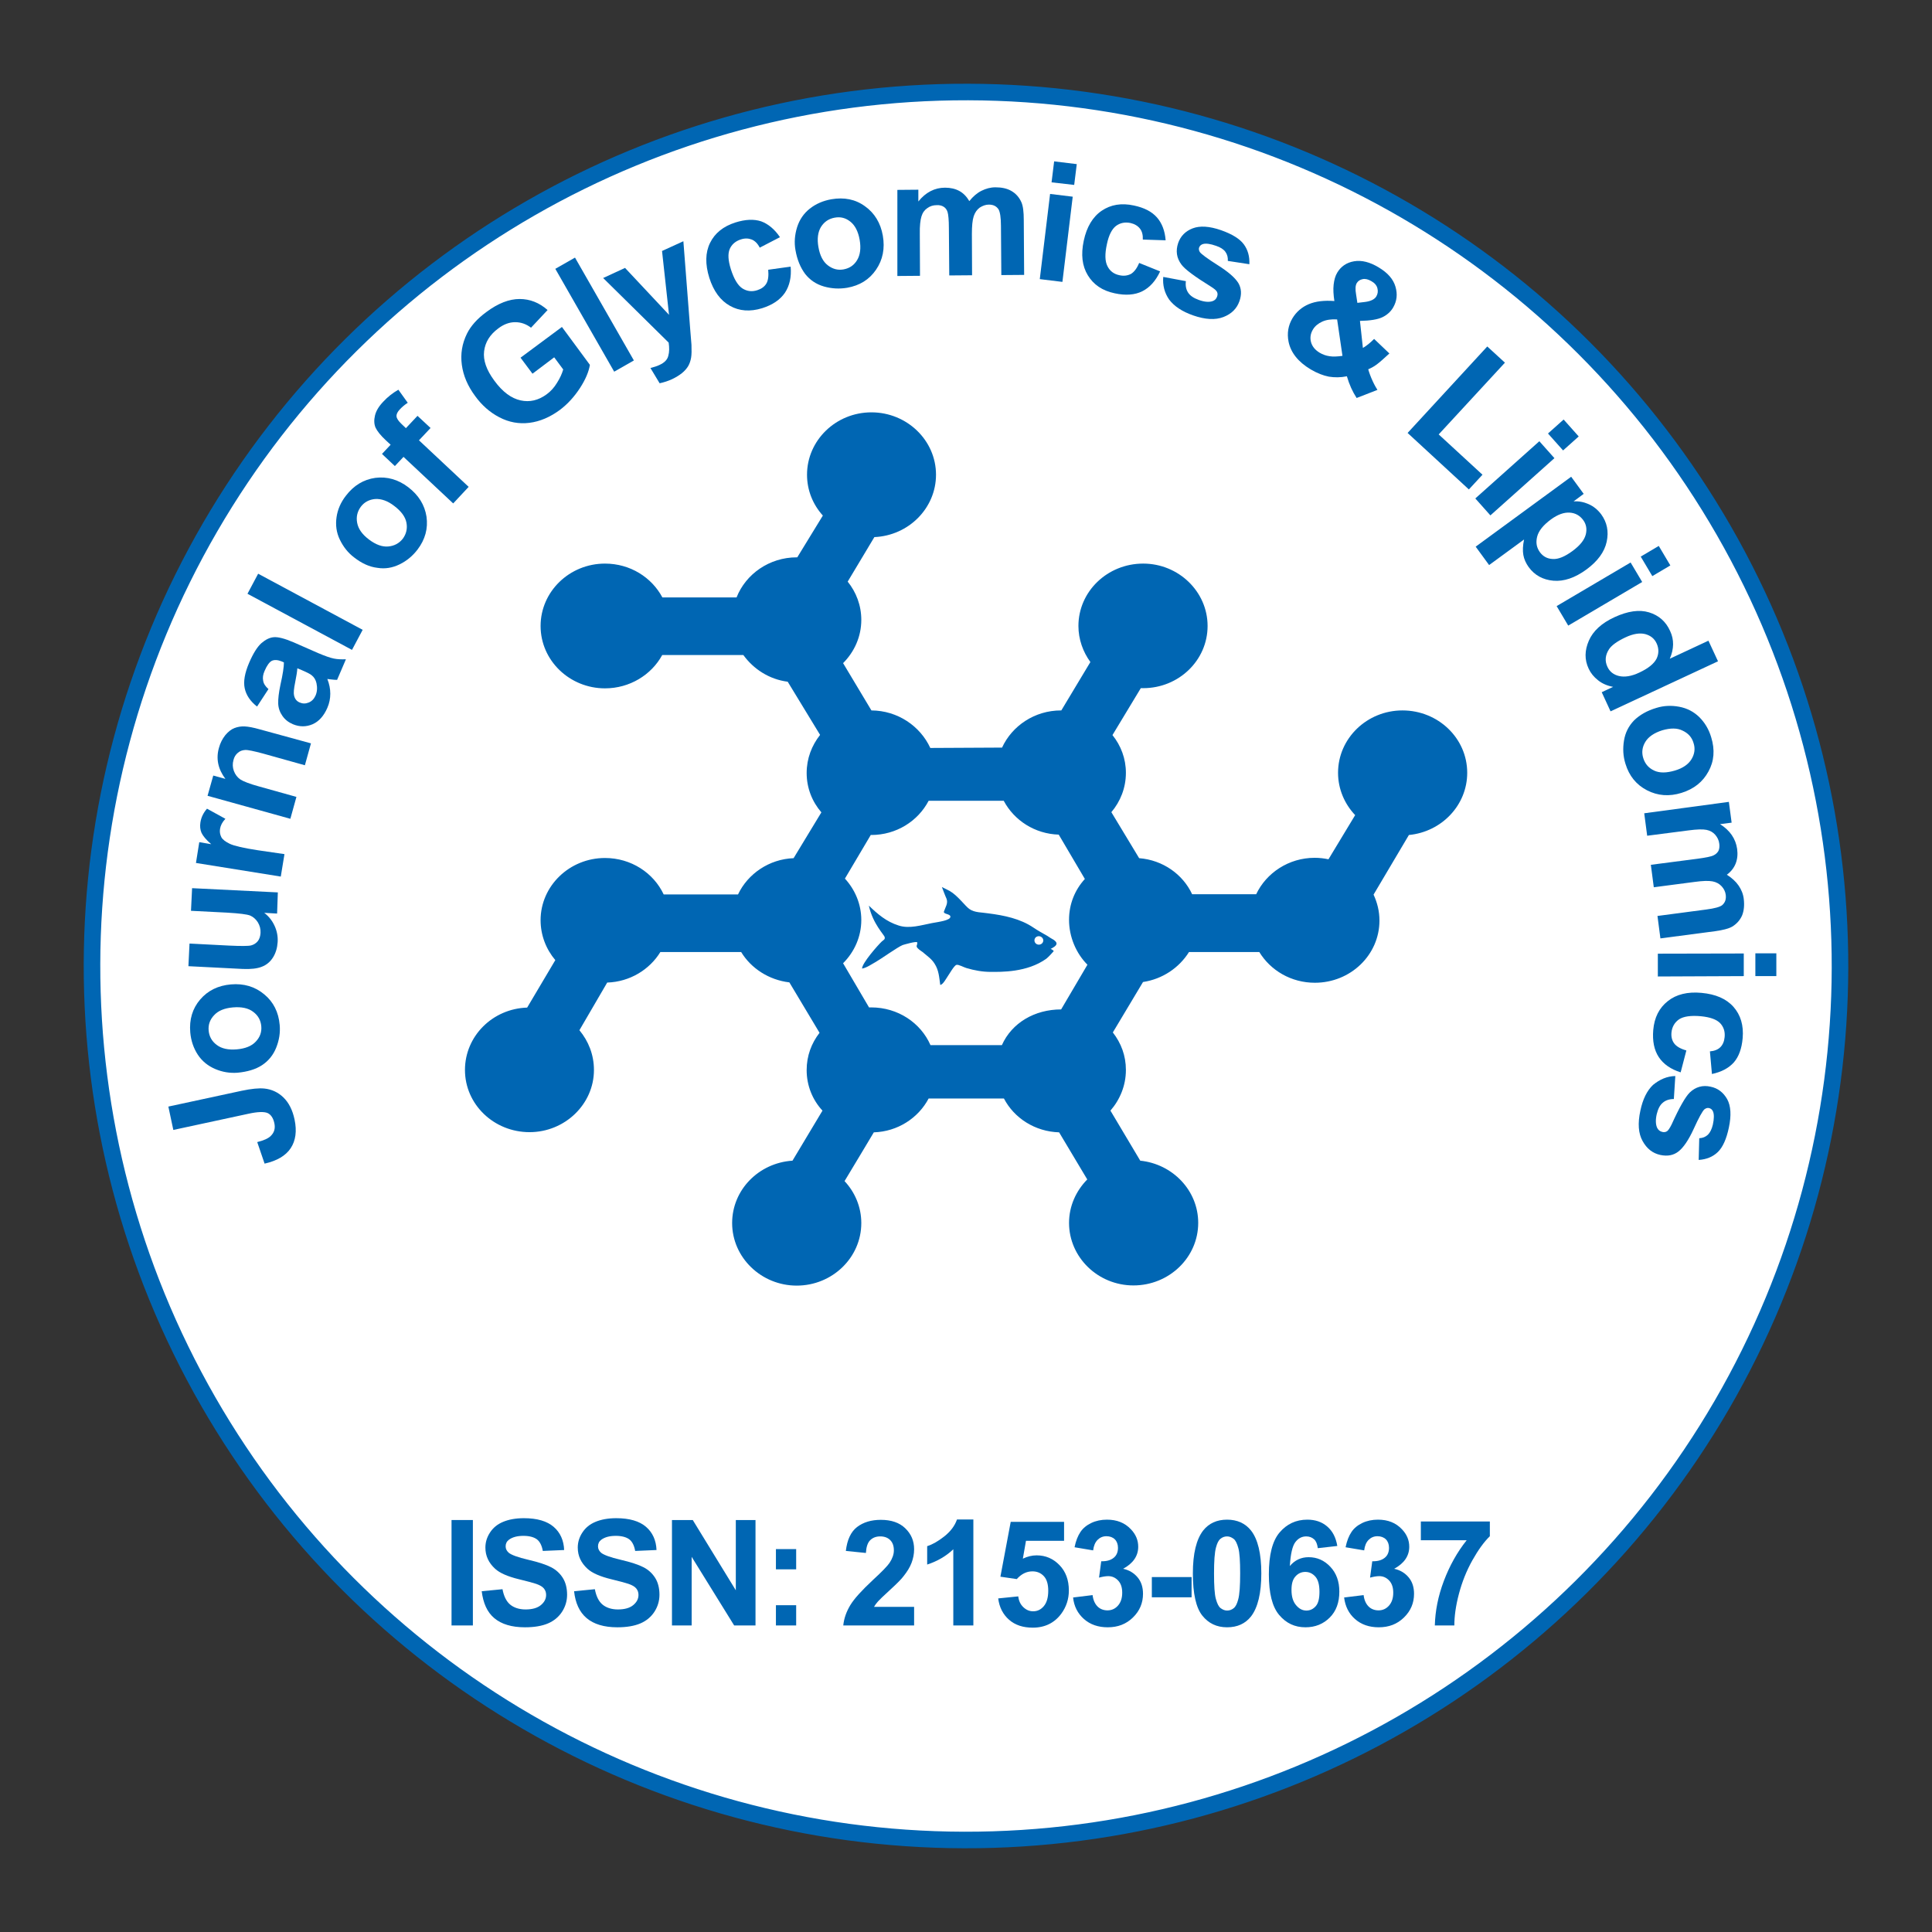 <?xml version="1.0" encoding="utf-8"?>
<!-- Generator: Adobe Illustrator 23.0.2, SVG Export Plug-In . SVG Version: 6.00 Build 0)  -->
<svg version="1.1" id="Layer_1" xmlns="http://www.w3.org/2000/svg" xmlns:xlink="http://www.w3.org/1999/xlink" x="0px" y="0px"
	 viewBox="0 0 105 105" style="enable-background:new 0 0 105 105;" xml:space="preserve">
<rect x="0" y="0" width="105" height="105" fill="#333333" stroke="none"/>
<style type="text/css">
	.st0{fill:#FFFFFF;stroke:#0066B3;stroke-width:0.9;stroke-miterlimit:10;}
	.st1{fill:none;}
	.st2{fill:#0066B3;}
</style>
<ellipse transform="matrix(2.512565e-03 -1 1 2.512565e-03 -0.132 104.868)" class="st0" cx="52.5" cy="52.5" rx="47.5" ry="47.5"/>
<g>
	<path class="st1" d="M90.06,51.67c0.46,20.75-15.98,37.93-36.73,38.39C32.59,90.52,15.4,74.08,14.94,53.33
		C14.48,32.59,30.93,15.4,51.67,14.94C72.41,14.48,89.6,30.93,90.06,51.67z"/>
	<path class="st2" d="M9.42,61.41l-0.27-1.27l3.99-0.86c0.52-0.11,0.93-0.15,1.23-0.12c0.39,0.04,0.74,0.2,1.03,0.48
		c0.29,0.28,0.5,0.68,0.61,1.21c0.13,0.62,0.06,1.14-0.21,1.55s-0.75,0.69-1.42,0.84l-0.4-1.17c0.36-0.09,0.6-0.2,0.73-0.33
		c0.2-0.19,0.26-0.42,0.2-0.7c-0.06-0.28-0.19-0.47-0.37-0.55c-0.19-0.08-0.54-0.07-1.04,0.04L9.42,61.41z"/>
	<path class="st2" d="M12.91,58.3c-0.41,0.03-0.81-0.03-1.21-0.2c-0.4-0.17-0.72-0.43-0.95-0.78s-0.37-0.76-0.41-1.21
		c-0.06-0.7,0.12-1.3,0.54-1.79c0.42-0.49,0.98-0.76,1.67-0.82c0.7-0.06,1.31,0.12,1.81,0.54c0.5,0.41,0.78,0.97,0.84,1.66
		c0.04,0.43-0.03,0.84-0.19,1.24s-0.42,0.72-0.77,0.95S13.44,58.25,12.91,58.3z M12.87,57.03c0.46-0.04,0.81-0.18,1.03-0.42
		c0.23-0.24,0.33-0.52,0.3-0.84c-0.03-0.32-0.17-0.58-0.44-0.78c-0.26-0.2-0.63-0.28-1.1-0.24c-0.46,0.04-0.8,0.18-1.02,0.42
		c-0.23,0.24-0.33,0.52-0.3,0.84c0.03,0.32,0.17,0.58,0.44,0.78C12.04,56.99,12.41,57.07,12.87,57.03z"/>
	<path class="st2" d="M15.06,49.65l-0.7-0.04c0.24,0.18,0.43,0.42,0.56,0.7c0.13,0.28,0.19,0.58,0.17,0.89
		c-0.02,0.31-0.1,0.59-0.25,0.83c-0.15,0.24-0.35,0.41-0.61,0.51c-0.25,0.1-0.6,0.14-1.04,0.12l-2.95-0.15l0.06-1.23l2.14,0.11
		c0.66,0.03,1.06,0.03,1.21-0.01c0.15-0.04,0.27-0.12,0.36-0.23s0.14-0.27,0.15-0.45c0.01-0.21-0.04-0.4-0.15-0.58
		c-0.11-0.17-0.25-0.29-0.41-0.36c-0.17-0.07-0.59-0.12-1.25-0.16l-1.97-0.1l0.06-1.23l4.66,0.23L15.06,49.65z"/>
	<path class="st2" d="M15.46,46.42l-0.2,1.22l-4.61-0.74l0.18-1.13l0.65,0.11c-0.28-0.24-0.45-0.45-0.53-0.62
		c-0.07-0.17-0.09-0.35-0.06-0.55c0.04-0.28,0.16-0.53,0.36-0.76l1,0.55c-0.17,0.18-0.26,0.36-0.29,0.54
		c-0.03,0.17,0,0.32,0.07,0.46c0.07,0.13,0.23,0.25,0.46,0.36c0.23,0.11,0.74,0.23,1.53,0.35L15.46,46.42z"/>
	<path class="st2" d="M16.9,40.4l-0.33,1.19l-2.29-0.64c-0.49-0.13-0.81-0.2-0.96-0.19c-0.16,0.01-0.29,0.06-0.4,0.16
		c-0.11,0.09-0.19,0.22-0.23,0.38c-0.06,0.21-0.05,0.41,0.02,0.6c0.07,0.19,0.19,0.35,0.35,0.46c0.17,0.11,0.5,0.24,1.01,0.38
		l2.04,0.57l-0.33,1.19l-4.5-1.25l0.31-1.1l0.66,0.18c-0.4-0.53-0.52-1.1-0.35-1.69c0.07-0.26,0.19-0.49,0.34-0.68
		c0.16-0.19,0.32-0.32,0.5-0.39s0.37-0.1,0.56-0.09c0.2,0.01,0.47,0.06,0.82,0.16L16.9,40.4z"/>
	<path class="st2" d="M14.59,37.45l-0.62,0.95c-0.37-0.29-0.59-0.62-0.67-0.99c-0.08-0.37,0-0.83,0.24-1.39
		c0.22-0.51,0.44-0.86,0.66-1.06c0.23-0.2,0.45-0.31,0.68-0.33c0.23-0.02,0.59,0.07,1.08,0.28l1.32,0.58
		c0.38,0.16,0.66,0.26,0.86,0.3c0.19,0.04,0.42,0.05,0.66,0.04l-0.48,1.12c-0.09,0-0.22-0.01-0.38-0.03
		c-0.08-0.01-0.13-0.02-0.15-0.02c0.11,0.28,0.16,0.54,0.16,0.8c0,0.26-0.05,0.52-0.16,0.77c-0.19,0.44-0.46,0.74-0.8,0.89
		c-0.35,0.15-0.71,0.15-1.07,0c-0.24-0.1-0.43-0.25-0.57-0.45c-0.14-0.2-0.22-0.42-0.23-0.67c-0.01-0.25,0.03-0.59,0.12-1.02
		c0.13-0.57,0.19-0.98,0.19-1.22l-0.11-0.05c-0.22-0.09-0.4-0.1-0.54-0.04c-0.14,0.07-0.27,0.25-0.4,0.55
		c-0.09,0.2-0.11,0.38-0.08,0.52C14.32,37.15,14.42,37.3,14.59,37.45z M16.16,36.32c-0.01,0.17-0.05,0.42-0.12,0.77
		c-0.07,0.34-0.09,0.58-0.06,0.7c0.04,0.19,0.14,0.32,0.31,0.39c0.16,0.07,0.32,0.07,0.49,0c0.17-0.07,0.29-0.2,0.37-0.38
		c0.09-0.21,0.1-0.43,0.05-0.67c-0.04-0.18-0.13-0.33-0.26-0.43c-0.08-0.07-0.26-0.16-0.54-0.28L16.16,36.32z"/>
	<path class="st2" d="M19.13,35.32l-5.68-3.05l0.58-1.09l5.68,3.05L19.13,35.32z"/>
	<path class="st2" d="M19.24,30.29c-0.33-0.25-0.58-0.57-0.77-0.96s-0.24-0.8-0.18-1.22c0.06-0.42,0.23-0.81,0.51-1.17
		c0.43-0.56,0.96-0.88,1.6-0.97c0.64-0.08,1.24,0.09,1.79,0.51c0.56,0.43,0.89,0.96,0.99,1.6c0.09,0.64-0.07,1.24-0.49,1.79
		c-0.26,0.34-0.58,0.61-0.97,0.8c-0.39,0.19-0.79,0.26-1.21,0.19C20.08,30.81,19.66,30.62,19.24,30.29z M20.05,29.32
		c0.37,0.28,0.72,0.41,1.05,0.38c0.33-0.03,0.59-0.17,0.79-0.42c0.19-0.26,0.26-0.55,0.2-0.87c-0.06-0.32-0.28-0.62-0.66-0.91
		c-0.36-0.28-0.71-0.4-1.04-0.38c-0.33,0.03-0.59,0.17-0.78,0.42c-0.19,0.26-0.26,0.55-0.2,0.87
		C19.47,28.74,19.68,29.04,20.05,29.32z"/>
	<path class="st2" d="M20.76,24.67l0.47-0.5l-0.26-0.24c-0.29-0.27-0.47-0.5-0.56-0.69c-0.08-0.19-0.09-0.41-0.03-0.66
		s0.21-0.5,0.45-0.75c0.24-0.26,0.51-0.47,0.82-0.65l0.51,0.71c-0.17,0.11-0.31,0.23-0.44,0.37c-0.12,0.13-0.18,0.25-0.17,0.37
		c0.01,0.11,0.1,0.25,0.27,0.41l0.24,0.23l0.63-0.67l0.71,0.66l-0.63,0.67l2.7,2.53l-0.84,0.9l-2.7-2.53l-0.47,0.5L20.76,24.67z"/>
	<path class="st2" d="M28.94,20.31l-0.65-0.87l2.25-1.67l1.52,2.06c-0.06,0.37-0.24,0.8-0.54,1.26s-0.66,0.86-1.08,1.18
		c-0.54,0.4-1.1,0.64-1.67,0.71s-1.11-0.03-1.63-0.3s-0.96-0.66-1.32-1.16c-0.4-0.54-0.64-1.1-0.72-1.69
		c-0.08-0.59,0.01-1.15,0.28-1.7c0.21-0.42,0.56-0.81,1.05-1.17c0.64-0.48,1.25-0.71,1.81-0.71c0.56,0,1.07,0.2,1.52,0.6l-0.9,0.96
		c-0.26-0.2-0.55-0.3-0.86-0.3s-0.62,0.11-0.92,0.34c-0.46,0.34-0.71,0.75-0.77,1.24c-0.06,0.49,0.13,1.02,0.55,1.59
		c0.45,0.62,0.93,0.97,1.43,1.08c0.5,0.11,0.97,0,1.42-0.33c0.22-0.16,0.41-0.37,0.56-0.62c0.16-0.25,0.27-0.49,0.34-0.73
		l-0.49-0.66L28.94,20.31z"/>
	<path class="st2" d="M33.38,20.2l-3.2-5.59L31.25,14l3.2,5.59L33.38,20.2z"/>
	<path class="st2" d="M32.78,15.11l1.19-0.55l2.39,2.55l-0.38-3.47l1.16-0.53l0.37,4.77l0.07,0.86c0.01,0.29,0.01,0.52-0.02,0.7
		c-0.03,0.17-0.08,0.32-0.16,0.46c-0.08,0.13-0.19,0.26-0.34,0.38c-0.15,0.12-0.33,0.23-0.54,0.33c-0.22,0.1-0.44,0.17-0.67,0.22
		l-0.5-0.83c0.19-0.05,0.36-0.1,0.5-0.17c0.26-0.12,0.42-0.28,0.47-0.49c0.06-0.21,0.06-0.45,0.02-0.72L32.78,15.11z"/>
	<path class="st2" d="M42.39,12.89l-1.1,0.57c-0.11-0.22-0.26-0.37-0.43-0.44c-0.18-0.07-0.37-0.08-0.59-0.01
		c-0.29,0.09-0.5,0.27-0.61,0.52c-0.11,0.26-0.09,0.62,0.06,1.1c0.17,0.53,0.37,0.87,0.62,1.04c0.25,0.16,0.52,0.2,0.82,0.1
		c0.22-0.07,0.39-0.19,0.49-0.36c0.1-0.17,0.13-0.42,0.1-0.75l1.22-0.17c0.05,0.57-0.06,1.04-0.31,1.42
		c-0.26,0.38-0.67,0.66-1.24,0.84c-0.65,0.2-1.24,0.16-1.75-0.13c-0.52-0.29-0.89-0.8-1.12-1.52c-0.23-0.74-0.22-1.37,0.04-1.9
		c0.26-0.53,0.72-0.9,1.38-1.11c0.54-0.17,1.01-0.19,1.4-0.06C41.75,12.17,42.1,12.46,42.39,12.89z"/>
	<path class="st2" d="M43.23,13.58c-0.07-0.4-0.04-0.81,0.09-1.23c0.13-0.41,0.36-0.75,0.69-1.01c0.33-0.26,0.72-0.43,1.17-0.51
		c0.7-0.12,1.31,0,1.83,0.38c0.52,0.37,0.85,0.91,0.97,1.6c0.12,0.69,0,1.31-0.37,1.85c-0.37,0.54-0.89,0.86-1.57,0.98
		c-0.42,0.07-0.84,0.05-1.26-0.07c-0.42-0.12-0.76-0.35-1.02-0.68C43.5,14.54,43.32,14.11,43.23,13.58z M44.48,13.43
		c0.08,0.46,0.25,0.79,0.51,0.99c0.26,0.2,0.55,0.28,0.86,0.22c0.32-0.06,0.56-0.22,0.73-0.5s0.22-0.65,0.14-1.11
		c-0.08-0.45-0.25-0.78-0.5-0.98c-0.26-0.21-0.54-0.28-0.86-0.22c-0.32,0.06-0.56,0.22-0.74,0.5C44.45,12.61,44.4,12.98,44.48,13.43
		z"/>
	<path class="st2" d="M48.77,10.32l1.14-0.01l0,0.64c0.4-0.5,0.89-0.75,1.45-0.75c0.3,0,0.56,0.06,0.78,0.18
		c0.22,0.12,0.4,0.31,0.54,0.55c0.2-0.25,0.42-0.44,0.66-0.56c0.24-0.12,0.49-0.19,0.76-0.19c0.34,0,0.63,0.06,0.87,0.2
		c0.24,0.14,0.42,0.34,0.54,0.61c0.09,0.2,0.13,0.52,0.13,0.97l0.02,2.98l-1.24,0.01l-0.02-2.67c0-0.46-0.05-0.76-0.13-0.9
		c-0.12-0.18-0.29-0.26-0.53-0.26c-0.17,0-0.33,0.06-0.49,0.16c-0.15,0.11-0.26,0.26-0.33,0.47c-0.07,0.21-0.1,0.53-0.1,0.97
		l0.01,2.24l-1.24,0.01l-0.02-2.56c0-0.45-0.03-0.75-0.07-0.88c-0.04-0.13-0.11-0.23-0.21-0.29c-0.09-0.06-0.22-0.1-0.38-0.09
		c-0.19,0-0.36,0.05-0.51,0.16c-0.15,0.1-0.26,0.25-0.32,0.45c-0.06,0.19-0.1,0.52-0.09,0.96l0.01,2.27l-1.23,0.01L48.77,10.32z"/>
	<path class="st2" d="M56.51,15.17l0.56-4.63l1.23,0.15l-0.56,4.63L56.51,15.17z M57.15,9.91l0.14-1.14l1.23,0.15l-0.14,1.13
		L57.15,9.91z"/>
	<path class="st2" d="M63.35,13.06l-1.24-0.04c0.01-0.25-0.04-0.45-0.16-0.6s-0.29-0.25-0.51-0.3c-0.3-0.06-0.56-0.01-0.79,0.16
		c-0.22,0.17-0.39,0.5-0.49,0.98c-0.12,0.54-0.11,0.94,0.03,1.21c0.13,0.26,0.35,0.43,0.66,0.49c0.23,0.05,0.43,0.02,0.61-0.07
		c0.17-0.1,0.33-0.3,0.45-0.6l1.14,0.46c-0.24,0.52-0.57,0.88-0.97,1.08s-0.91,0.24-1.5,0.11c-0.67-0.14-1.15-0.47-1.46-0.98
		c-0.31-0.51-0.38-1.13-0.22-1.88c0.16-0.75,0.49-1.3,0.98-1.63c0.49-0.33,1.07-0.43,1.75-0.28c0.56,0.12,0.97,0.33,1.25,0.65
		C63.15,12.13,63.31,12.54,63.35,13.06z"/>
	<path class="st2" d="M63.22,15.05l1.23,0.23c-0.03,0.25,0.01,0.45,0.12,0.62s0.3,0.3,0.58,0.4c0.3,0.11,0.55,0.13,0.74,0.07
		c0.13-0.04,0.22-0.13,0.26-0.26c0.03-0.09,0.03-0.17-0.01-0.25c-0.04-0.08-0.15-0.17-0.34-0.29c-0.87-0.54-1.4-0.93-1.59-1.19
		c-0.27-0.36-0.32-0.75-0.18-1.17c0.13-0.38,0.4-0.65,0.79-0.8c0.39-0.15,0.91-0.12,1.54,0.1c0.6,0.21,1.02,0.47,1.24,0.77
		c0.22,0.3,0.32,0.66,0.3,1.08l-1.17-0.18c0.01-0.19-0.03-0.35-0.13-0.49c-0.1-0.14-0.27-0.25-0.51-0.33
		c-0.31-0.11-0.54-0.14-0.7-0.1c-0.11,0.03-0.18,0.09-0.22,0.19c-0.03,0.08-0.01,0.17,0.04,0.25c0.08,0.11,0.4,0.35,0.97,0.71
		c0.57,0.36,0.94,0.68,1.12,0.97c0.17,0.29,0.19,0.62,0.06,0.99c-0.14,0.4-0.43,0.69-0.87,0.86c-0.44,0.17-0.99,0.14-1.65-0.09
		c-0.6-0.21-1.03-0.5-1.3-0.86C63.29,15.92,63.18,15.5,63.22,15.05z"/>
	<path class="st2" d="M74.86,21.19l-1.13,0.44c-0.22-0.34-0.4-0.73-0.53-1.18c-0.34,0.07-0.67,0.07-0.98,0.02
		c-0.31-0.06-0.64-0.19-0.98-0.39c-0.69-0.41-1.09-0.92-1.21-1.51c-0.09-0.46-0.02-0.88,0.21-1.27c0.21-0.35,0.51-0.61,0.89-0.77
		c0.38-0.16,0.84-0.21,1.39-0.17c-0.05-0.34-0.07-0.63-0.04-0.89s0.09-0.48,0.2-0.66c0.2-0.33,0.5-0.54,0.91-0.61
		c0.41-0.07,0.86,0.04,1.35,0.34c0.48,0.29,0.78,0.63,0.9,1.04s0.08,0.78-0.13,1.14c-0.13,0.22-0.33,0.4-0.58,0.52
		c-0.25,0.12-0.66,0.19-1.22,0.2l0.16,1.47c0.19-0.11,0.39-0.27,0.61-0.49l0.83,0.79c-0.3,0.28-0.53,0.48-0.69,0.6
		c-0.16,0.12-0.32,0.2-0.46,0.26c0.05,0.18,0.13,0.4,0.24,0.64S74.8,21.09,74.86,21.19z M72.67,17.36
		c-0.32-0.02-0.59,0.02-0.81,0.12c-0.22,0.1-0.39,0.24-0.5,0.42c-0.14,0.23-0.17,0.46-0.11,0.69c0.06,0.23,0.22,0.43,0.47,0.58
		c0.17,0.1,0.34,0.16,0.54,0.19c0.19,0.03,0.42,0.02,0.7-0.02L72.67,17.36z M73.77,16.46l0.42-0.05c0.31-0.04,0.51-0.14,0.61-0.3
		c0.08-0.14,0.1-0.28,0.06-0.44c-0.04-0.16-0.15-0.29-0.33-0.39c-0.17-0.1-0.33-0.14-0.47-0.11c-0.15,0.03-0.25,0.1-0.32,0.21
		c-0.08,0.13-0.09,0.34-0.04,0.62L73.77,16.46z"/>
	<path class="st2" d="M76.5,23.53l4.33-4.7l0.96,0.88l-3.6,3.9l2.38,2.19l-0.74,0.8L76.5,23.53z"/>
	<path class="st2" d="M80.18,27.09l3.48-3.11l0.82,0.92L81,28.01L80.18,27.09z M84.13,23.56l0.85-0.76l0.82,0.92l-0.85,0.76
		L84.13,23.56z"/>
	<path class="st2" d="M85.39,25.91l0.68,0.93l-0.55,0.41c0.28-0.02,0.55,0.03,0.82,0.15c0.27,0.12,0.49,0.3,0.68,0.55
		c0.32,0.44,0.42,0.93,0.3,1.49c-0.12,0.56-0.49,1.06-1.1,1.51c-0.63,0.46-1.23,0.66-1.8,0.61c-0.57-0.05-1.02-0.3-1.34-0.74
		c-0.15-0.21-0.25-0.43-0.29-0.66c-0.04-0.23-0.03-0.51,0.04-0.84l-1.9,1.39l-0.73-1L85.39,25.91z M84.29,28.23
		c-0.42,0.31-0.67,0.62-0.75,0.94c-0.08,0.32-0.03,0.59,0.15,0.84c0.17,0.23,0.4,0.36,0.7,0.37c0.3,0.02,0.66-0.13,1.08-0.44
		c0.39-0.29,0.63-0.58,0.71-0.88c0.08-0.3,0.03-0.57-0.14-0.8c-0.18-0.24-0.42-0.38-0.73-0.4S84.66,27.96,84.29,28.23z"/>
	<path class="st2" d="M84.6,32.94l4.02-2.37l0.63,1.06L85.23,34L84.6,32.94z M89.17,30.25l0.98-0.58l0.63,1.06l-0.98,0.58
		L89.17,30.25z"/>
	<path class="st2" d="M87.53,38.66l-0.48-1.04l0.62-0.29c-0.32-0.06-0.6-0.18-0.82-0.36c-0.23-0.18-0.4-0.39-0.51-0.63
		c-0.23-0.49-0.22-0.99,0.01-1.52c0.23-0.53,0.7-0.96,1.4-1.28c0.72-0.33,1.34-0.42,1.87-0.26c0.53,0.16,0.92,0.5,1.15,1.02
		c0.22,0.47,0.21,0.97-0.02,1.5l2.1-0.98l0.52,1.12L87.53,38.66z M88.34,34.64c-0.45,0.21-0.75,0.43-0.89,0.64
		c-0.21,0.32-0.24,0.64-0.09,0.96c0.12,0.26,0.33,0.43,0.63,0.5s0.67,0.02,1.11-0.19c0.49-0.23,0.79-0.48,0.93-0.75
		c0.13-0.27,0.13-0.55,0.01-0.82c-0.12-0.27-0.33-0.44-0.63-0.52C89.12,34.39,88.76,34.44,88.34,34.64z"/>
	<path class="st2" d="M90.03,38.47c0.39-0.12,0.8-0.14,1.23-0.06c0.43,0.08,0.79,0.27,1.09,0.56c0.3,0.3,0.52,0.66,0.65,1.1
		c0.21,0.68,0.16,1.3-0.15,1.86c-0.31,0.57-0.79,0.95-1.46,1.16c-0.67,0.21-1.3,0.16-1.88-0.14s-0.97-0.78-1.17-1.44
		c-0.13-0.41-0.15-0.83-0.08-1.26c0.07-0.43,0.25-0.79,0.55-1.1C89.12,38.85,89.52,38.62,90.03,38.47z M90.34,39.69
		c-0.44,0.14-0.75,0.35-0.92,0.63c-0.17,0.28-0.21,0.58-0.11,0.89c0.1,0.31,0.29,0.53,0.59,0.67s0.67,0.13,1.12,0
		c0.44-0.13,0.74-0.34,0.91-0.62c0.17-0.28,0.21-0.58,0.11-0.88c-0.09-0.31-0.29-0.53-0.59-0.67
		C91.16,39.56,90.79,39.56,90.34,39.69z"/>
	<path class="st2" d="M93.96,43.58l0.15,1.13l-0.63,0.08c0.54,0.34,0.85,0.79,0.93,1.35c0.04,0.3,0.01,0.56-0.08,0.79
		c-0.09,0.23-0.25,0.44-0.48,0.61c0.27,0.17,0.49,0.37,0.64,0.59c0.15,0.22,0.25,0.46,0.28,0.73c0.04,0.34,0.01,0.64-0.09,0.89
		c-0.11,0.25-0.29,0.46-0.54,0.61c-0.19,0.11-0.5,0.19-0.94,0.25l-2.96,0.39l-0.16-1.22l2.65-0.35c0.46-0.06,0.75-0.14,0.87-0.24
		c0.16-0.14,0.22-0.32,0.19-0.56c-0.02-0.17-0.1-0.33-0.22-0.46c-0.13-0.14-0.29-0.23-0.5-0.27c-0.21-0.04-0.53-0.03-0.97,0.03
		l-2.22,0.29l-0.16-1.22l2.54-0.33c0.45-0.06,0.74-0.12,0.86-0.18c0.13-0.06,0.21-0.14,0.27-0.24c0.05-0.1,0.07-0.23,0.05-0.39
		c-0.02-0.19-0.1-0.35-0.22-0.49c-0.12-0.14-0.28-0.23-0.48-0.27c-0.2-0.04-0.52-0.03-0.97,0.03l-2.25,0.29l-0.16-1.22L93.96,43.58z
		"/>
	<path class="st2" d="M90.1,51.83l4.67-0.01l0,1.23l-4.67,0.02L90.1,51.83z M95.4,51.81l1.14,0l0,1.24l-1.14,0L95.4,51.81z"/>
	<path class="st2" d="M93.04,58.37l-0.11-1.23c0.25-0.02,0.44-0.1,0.57-0.23c0.13-0.13,0.21-0.32,0.23-0.55
		c0.03-0.31-0.06-0.56-0.25-0.76c-0.2-0.2-0.54-0.32-1.04-0.37c-0.55-0.05-0.95,0.01-1.19,0.17c-0.24,0.17-0.38,0.41-0.41,0.72
		c-0.02,0.23,0.03,0.43,0.15,0.59c0.12,0.16,0.34,0.29,0.66,0.38l-0.31,1.19c-0.54-0.17-0.94-0.45-1.19-0.83
		c-0.25-0.38-0.35-0.87-0.3-1.47c0.06-0.68,0.32-1.2,0.79-1.57c0.46-0.37,1.08-0.52,1.83-0.45c0.77,0.07,1.35,0.32,1.74,0.76
		c0.39,0.44,0.56,1.01,0.5,1.7c-0.05,0.57-0.21,1.01-0.48,1.32C93.94,58.06,93.55,58.26,93.04,58.37z"/>
	<path class="st2" d="M91.05,58.48l-0.08,1.25c-0.25,0-0.45,0.07-0.6,0.2c-0.16,0.13-0.26,0.34-0.33,0.62
		c-0.07,0.31-0.06,0.56,0.02,0.74c0.06,0.12,0.15,0.2,0.29,0.23c0.09,0.02,0.17,0.01,0.25-0.04c0.07-0.05,0.15-0.17,0.25-0.37
		c0.42-0.93,0.75-1.5,0.98-1.73c0.32-0.31,0.71-0.42,1.14-0.32c0.39,0.08,0.69,0.31,0.9,0.68c0.2,0.37,0.23,0.88,0.09,1.54
		c-0.13,0.62-0.33,1.07-0.6,1.33c-0.27,0.26-0.61,0.4-1.04,0.43l0.03-1.18c0.19-0.01,0.34-0.07,0.47-0.19
		c0.12-0.12,0.21-0.3,0.27-0.55c0.07-0.32,0.07-0.56,0.01-0.71c-0.04-0.1-0.12-0.17-0.22-0.19c-0.09-0.02-0.17,0.01-0.25,0.07
		c-0.1,0.09-0.3,0.44-0.58,1.06c-0.28,0.61-0.56,1.02-0.83,1.23c-0.27,0.21-0.59,0.27-0.98,0.19c-0.42-0.09-0.74-0.34-0.97-0.76
		c-0.23-0.41-0.27-0.96-0.12-1.65c0.13-0.62,0.36-1.09,0.69-1.4C90.21,58.66,90.6,58.49,91.05,58.48z"/>
</g>
<g>
	<path class="st2" d="M24.54,88.34v-5.73h1.16v5.73H24.54z"/>
	<path class="st2" d="M26.18,86.48l1.13-0.11c0.07,0.38,0.21,0.66,0.41,0.83s0.49,0.27,0.84,0.27c0.37,0,0.65-0.08,0.84-0.24
		s0.28-0.34,0.28-0.55c0-0.14-0.04-0.25-0.12-0.35s-0.22-0.18-0.42-0.25c-0.14-0.05-0.44-0.13-0.93-0.25
		c-0.62-0.15-1.05-0.34-1.3-0.57c-0.35-0.32-0.53-0.7-0.53-1.15c0-0.29,0.08-0.56,0.25-0.82s0.4-0.45,0.71-0.58s0.69-0.2,1.13-0.2
		c0.72,0,1.26,0.16,1.62,0.47s0.55,0.74,0.57,1.26l-1.16,0.05c-0.05-0.29-0.16-0.51-0.32-0.63s-0.41-0.19-0.73-0.19
		c-0.34,0-0.6,0.07-0.79,0.21c-0.12,0.09-0.18,0.21-0.18,0.36c0,0.14,0.06,0.25,0.17,0.35c0.15,0.12,0.5,0.25,1.06,0.38
		s0.98,0.27,1.25,0.41s0.48,0.34,0.63,0.58s0.23,0.55,0.23,0.91c0,0.33-0.09,0.64-0.27,0.92s-0.44,0.5-0.77,0.64
		s-0.75,0.21-1.25,0.21c-0.72,0-1.28-0.17-1.67-0.5S26.26,87.12,26.18,86.48z"/>
	<path class="st2" d="M31.2,86.48l1.13-0.11c0.07,0.38,0.21,0.66,0.41,0.83s0.49,0.27,0.84,0.27c0.37,0,0.65-0.08,0.84-0.24
		s0.28-0.34,0.28-0.55c0-0.14-0.04-0.25-0.12-0.35s-0.22-0.18-0.42-0.25c-0.14-0.05-0.44-0.13-0.93-0.25
		c-0.62-0.15-1.05-0.34-1.3-0.57c-0.35-0.32-0.53-0.7-0.53-1.15c0-0.29,0.08-0.56,0.25-0.82s0.4-0.45,0.71-0.58s0.69-0.2,1.13-0.2
		c0.72,0,1.26,0.16,1.62,0.47s0.55,0.74,0.57,1.26l-1.16,0.05c-0.05-0.29-0.16-0.51-0.32-0.63s-0.41-0.19-0.73-0.19
		c-0.34,0-0.6,0.07-0.79,0.21c-0.12,0.09-0.18,0.21-0.18,0.36c0,0.14,0.06,0.25,0.17,0.35c0.15,0.12,0.5,0.25,1.06,0.38
		s0.98,0.27,1.25,0.41s0.48,0.34,0.63,0.58s0.23,0.55,0.23,0.91c0,0.33-0.09,0.64-0.27,0.92s-0.44,0.5-0.77,0.64
		s-0.75,0.21-1.25,0.21c-0.72,0-1.28-0.17-1.67-0.5S31.27,87.12,31.2,86.48z"/>
	<path class="st2" d="M36.52,88.34v-5.73h1.13l2.34,3.82v-3.82h1.07v5.73H39.9l-2.31-3.73v3.73H36.52z"/>
	<path class="st2" d="M42.17,85.29v-1.1h1.1v1.1H42.17z M42.17,88.34v-1.1h1.1v1.1H42.17z"/>
	<path class="st2" d="M49.68,87.32v1.02h-3.85c0.04-0.39,0.17-0.75,0.38-1.1s0.62-0.8,1.23-1.37c0.5-0.46,0.8-0.77,0.91-0.94
		c0.15-0.23,0.23-0.45,0.23-0.67c0-0.25-0.07-0.43-0.2-0.56s-0.31-0.2-0.54-0.2c-0.23,0-0.41,0.07-0.55,0.21s-0.21,0.37-0.23,0.69
		l-1.09-0.11c0.07-0.6,0.27-1.04,0.61-1.3s0.77-0.39,1.29-0.39c0.57,0,1.01,0.15,1.33,0.46s0.48,0.68,0.48,1.14
		c0,0.26-0.05,0.5-0.14,0.74s-0.24,0.48-0.44,0.73c-0.13,0.17-0.37,0.41-0.72,0.73s-0.57,0.53-0.66,0.63s-0.17,0.21-0.22,0.3H49.68z
		"/>
	<path class="st2" d="M52.91,88.34h-1.1V84.2c-0.4,0.38-0.87,0.65-1.42,0.83v-1c0.29-0.09,0.6-0.27,0.93-0.53s0.57-0.57,0.69-0.92
		h0.89V88.34z"/>
	<path class="st2" d="M54.25,86.87l1.09-0.11c0.03,0.25,0.12,0.44,0.28,0.59s0.33,0.22,0.53,0.22c0.23,0,0.42-0.09,0.58-0.28
		s0.24-0.47,0.24-0.84c0-0.35-0.08-0.62-0.24-0.79s-0.36-0.26-0.62-0.26c-0.32,0-0.6,0.14-0.85,0.42l-0.89-0.13l0.56-2.98h2.9v1.03
		h-2.07l-0.17,0.97c0.25-0.12,0.5-0.18,0.75-0.18c0.49,0,0.9,0.18,1.24,0.53s0.51,0.81,0.51,1.38c0,0.47-0.14,0.89-0.41,1.26
		c-0.37,0.5-0.89,0.76-1.55,0.76c-0.53,0-0.96-0.14-1.29-0.43S54.31,87.35,54.25,86.87z"/>
	<path class="st2" d="M58.32,86.82l1.06-0.13c0.03,0.27,0.13,0.48,0.27,0.62s0.33,0.21,0.54,0.21c0.23,0,0.42-0.09,0.57-0.26
		s0.23-0.4,0.23-0.7c0-0.28-0.07-0.5-0.22-0.66s-0.33-0.24-0.54-0.24c-0.14,0-0.31,0.03-0.5,0.08l0.12-0.89
		c0.3,0.01,0.52-0.06,0.68-0.19s0.23-0.32,0.23-0.54c0-0.19-0.06-0.35-0.17-0.46s-0.27-0.17-0.46-0.17c-0.19,0-0.35,0.07-0.48,0.2
		s-0.21,0.32-0.24,0.57l-1.01-0.17c0.07-0.35,0.18-0.62,0.32-0.83s0.34-0.37,0.59-0.49s0.54-0.18,0.85-0.18
		c0.54,0,0.97,0.17,1.3,0.52c0.27,0.28,0.4,0.6,0.4,0.95c0,0.5-0.27,0.9-0.82,1.2c0.33,0.07,0.59,0.23,0.79,0.47
		s0.29,0.54,0.29,0.89c0,0.5-0.18,0.93-0.55,1.29s-0.82,0.53-1.37,0.53c-0.52,0-0.95-0.15-1.29-0.45S58.37,87.3,58.32,86.82z"/>
	<path class="st2" d="M62.6,86.81v-1.1h2.16v1.1H62.6z"/>
	<path class="st2" d="M66.69,82.59c0.55,0,0.99,0.2,1.3,0.59c0.37,0.47,0.56,1.25,0.56,2.33c0,1.08-0.19,1.86-0.56,2.34
		c-0.31,0.39-0.74,0.59-1.3,0.59c-0.56,0-1.01-0.21-1.35-0.64s-0.51-1.19-0.51-2.29c0-1.08,0.19-1.85,0.56-2.33
		C65.7,82.79,66.13,82.59,66.69,82.59z M66.69,83.5c-0.13,0-0.25,0.04-0.36,0.13s-0.18,0.24-0.24,0.46
		c-0.08,0.28-0.11,0.76-0.11,1.43s0.03,1.13,0.1,1.38s0.15,0.42,0.26,0.5s0.22,0.13,0.35,0.13s0.25-0.04,0.36-0.13
		s0.18-0.24,0.24-0.46c0.08-0.28,0.11-0.76,0.11-1.43s-0.03-1.13-0.1-1.38s-0.15-0.42-0.26-0.5S66.82,83.5,66.69,83.5z"/>
	<path class="st2" d="M72.68,84.02l-1.06,0.12c-0.03-0.22-0.09-0.38-0.2-0.48s-0.25-0.16-0.43-0.16c-0.23,0-0.43,0.1-0.59,0.31
		s-0.26,0.64-0.3,1.3c0.27-0.32,0.61-0.48,1.02-0.48c0.46,0,0.85,0.17,1.18,0.52s0.49,0.8,0.49,1.35c0,0.59-0.17,1.06-0.52,1.41
		s-0.79,0.53-1.32,0.53c-0.58,0-1.05-0.22-1.43-0.67s-0.56-1.19-0.56-2.21c0-1.05,0.19-1.81,0.58-2.27s0.89-0.7,1.51-0.7
		c0.43,0,0.79,0.12,1.08,0.37S72.6,83.55,72.68,84.02z M70.19,86.41c0,0.36,0.08,0.63,0.25,0.83s0.35,0.29,0.56,0.29
		c0.2,0,0.37-0.08,0.51-0.24s0.2-0.42,0.2-0.78c0-0.37-0.07-0.65-0.22-0.82s-0.33-0.26-0.55-0.26c-0.21,0-0.39,0.08-0.54,0.25
		S70.19,86.09,70.19,86.41z"/>
	<path class="st2" d="M73.05,86.82l1.06-0.13c0.03,0.27,0.13,0.48,0.27,0.62s0.33,0.21,0.54,0.21c0.23,0,0.42-0.09,0.57-0.26
		s0.23-0.4,0.23-0.7c0-0.28-0.07-0.5-0.22-0.66s-0.33-0.24-0.54-0.24c-0.14,0-0.31,0.03-0.5,0.08l0.12-0.89
		c0.3,0.01,0.52-0.06,0.68-0.19s0.23-0.32,0.23-0.54c0-0.19-0.06-0.35-0.17-0.46s-0.27-0.17-0.46-0.17c-0.19,0-0.35,0.07-0.48,0.2
		s-0.21,0.32-0.24,0.57l-1.01-0.17c0.07-0.35,0.18-0.62,0.32-0.83s0.34-0.37,0.59-0.49s0.54-0.18,0.85-0.18
		c0.54,0,0.97,0.17,1.3,0.52c0.27,0.28,0.4,0.6,0.4,0.95c0,0.5-0.27,0.9-0.82,1.2c0.33,0.07,0.59,0.23,0.79,0.47
		s0.29,0.54,0.29,0.89c0,0.5-0.18,0.93-0.55,1.29s-0.82,0.53-1.37,0.53c-0.52,0-0.95-0.15-1.29-0.45S73.11,87.3,73.05,86.82z"/>
	<path class="st2" d="M77.22,83.71v-1.02h3.75v0.8c-0.31,0.3-0.63,0.74-0.95,1.31s-0.56,1.18-0.73,1.82s-0.25,1.22-0.25,1.72h-1.06
		c0.02-0.79,0.18-1.6,0.49-2.42s0.72-1.56,1.24-2.21H77.22z"/>
</g>
<g>
	<g>
		<path class="st2" d="M56.7,51.11c0,0.13-0.11,0.23-0.24,0.23c-0.14,0-0.24-0.11-0.24-0.23c0-0.13,0.1-0.23,0.24-0.23
			C56.58,50.88,56.7,50.98,56.7,51.11L56.7,51.11z M57.42,51.29c0.01-0.06-0.04-0.13-0.15-0.21c-0.12-0.07-0.23-0.13-0.34-0.21
			c-0.26-0.15-0.52-0.29-0.77-0.46c-0.71-0.48-1.58-0.66-2.44-0.77c-0.35-0.06-0.75-0.03-1.04-0.24c-0.23-0.16-0.63-0.73-1.07-0.98
			c-0.07-0.04-0.42-0.21-0.42-0.21s0.2,0.53,0.25,0.63c0.1,0.25-0.06,0.46-0.14,0.7c-0.04,0.15,0.34,0.12,0.35,0.27
			c0.03,0.21-0.63,0.29-1.01,0.36c-0.57,0.11-1.22,0.32-1.8,0.13c-0.67-0.21-1.14-0.62-1.62-1.08c0.22,1,0.84,1.59,0.86,1.71
			c0.03,0.13-0.06,0.15-0.16,0.24c-0.21,0.2-1.07,1.17-1.07,1.47c0.25-0.04,0.54-0.25,0.76-0.37c0.25-0.14,1.19-0.81,1.45-0.91
			c0.06-0.02,0.78-0.23,0.79-0.14c0.01,0.14-0.05,0.16-0.03,0.23c0.03,0.1,0.22,0.22,0.32,0.29c0.23,0.2,0.49,0.37,0.65,0.63
			c0.24,0.37,0.25,0.75,0.31,1.16c0.15-0.02,0.31-0.33,0.4-0.46c0.08-0.11,0.36-0.61,0.48-0.63c0.1-0.04,0.42,0.14,0.54,0.17
			c0.44,0.13,0.87,0.21,1.33,0.21c0.54,0,1.97,0.04,3.02-0.72c0.12-0.09,0.4-0.41,0.4-0.41s-0.07-0.09-0.17-0.12
			C57.26,51.49,57.41,51.4,57.42,51.29L57.42,51.29z M57.42,51.29"/>
	</g>
	<g>
		<g>
			<path class="st2" d="M79.74,42c0-1.88-1.58-3.39-3.52-3.39c-1.92,0-3.5,1.51-3.5,3.39c0,0.89,0.36,1.7,0.93,2.3L72.2,46.7
				c-0.24-0.05-0.49-0.08-0.75-0.08c-1.41,0-2.63,0.82-3.18,1.98h-3.48c-0.5-1.08-1.59-1.86-2.88-1.96l-1.51-2.5
				c0.49-0.58,0.79-1.32,0.79-2.14c0-0.77-0.27-1.48-0.73-2.05L62,37.4c0.05,0,0.08,0,0.13,0c1.93,0,3.5-1.51,3.5-3.38
				c0-1.87-1.58-3.39-3.5-3.39c-1.95,0-3.52,1.52-3.52,3.39c0,0.73,0.25,1.41,0.65,1.96l-1.58,2.63h-0.02
				c-1.43,0-2.66,0.84-3.2,2.02l-3.9,0.02c-0.55-1.19-1.77-2.03-3.2-2.04l-1.54-2.57c0.61-0.61,0.99-1.44,0.99-2.35
				c0-0.79-0.28-1.51-0.74-2.08l1.45-2.42c1.86-0.08,3.35-1.57,3.35-3.39c0-1.87-1.58-3.39-3.51-3.39c-1.93,0-3.5,1.52-3.5,3.39
				c0,0.85,0.32,1.62,0.86,2.22l-1.39,2.27H43.3c-1.49,0-2.77,0.91-3.27,2.18h-4.03c-0.58-1.09-1.75-1.84-3.12-1.84
				c-1.93,0-3.5,1.52-3.5,3.39c0,1.88,1.58,3.39,3.5,3.39c1.34,0,2.52-0.73,3.11-1.81h4.41c0.55,0.76,1.4,1.32,2.41,1.45l1.76,2.89
				c-0.45,0.57-0.73,1.28-0.73,2.07c0,0.82,0.3,1.56,0.8,2.14l-1.51,2.49c-1.33,0.05-2.49,0.85-3.02,1.97h-4.04
				c-0.55-1.17-1.77-1.98-3.19-1.98c-1.93,0-3.5,1.52-3.5,3.38c0,0.82,0.3,1.58,0.8,2.17l-1.53,2.58c-1.88,0.06-3.38,1.55-3.38,3.39
				c0,1.87,1.57,3.38,3.51,3.38c1.92,0,3.5-1.52,3.5-3.38c0-0.83-0.3-1.57-0.79-2.16L33,53.4c1.23-0.04,2.3-0.7,2.89-1.66h4.39
				c0.54,0.89,1.51,1.52,2.62,1.65l1.64,2.74c-0.44,0.57-0.7,1.25-0.7,2.03c0,0.84,0.32,1.62,0.86,2.2l-1.63,2.72
				c-1.84,0.12-3.28,1.59-3.28,3.39c0,1.87,1.58,3.4,3.51,3.4c1.93,0,3.51-1.52,3.51-3.4c0-0.88-0.35-1.68-0.91-2.28l0.86-1.43v0
				l0.73-1.22c1.3-0.04,2.42-0.78,2.98-1.84h4.09c0.56,1.07,1.69,1.8,3,1.84l1.53,2.56c-0.61,0.62-0.99,1.45-0.99,2.36
				c0,1.87,1.57,3.4,3.5,3.4c1.94,0,3.52-1.52,3.52-3.4c0-1.76-1.39-3.2-3.15-3.38l-1.62-2.72c0.52-0.6,0.84-1.37,0.84-2.21
				c0-0.78-0.26-1.46-0.71-2.04l1.64-2.74c1.06-0.16,1.96-0.77,2.5-1.63h3.82c0.61,1,1.73,1.67,3.02,1.67
				c1.94,0,3.51-1.51,3.51-3.38c0-0.51-0.12-0.98-0.32-1.41l1.92-3.24C78.35,45.21,79.74,43.76,79.74,42L79.74,42z M57.67,54.86
				c-1.44,0-2.68,0.73-3.22,1.94h-3.88c-0.53-1.21-1.77-2.05-3.22-2.05c-0.04,0-0.08,0-0.12,0l-1.41-2.4
				c0.61-0.61,0.99-1.44,0.99-2.35c0-0.86-0.34-1.65-0.89-2.25l1.41-2.38c0.01,0,0.02,0.01,0.02,0.01c1.36,0,2.54-0.75,3.12-1.86
				h4.08c0.57,1.07,1.69,1.8,2.99,1.84l1.42,2.41c-0.54,0.59-0.86,1.36-0.86,2.22c0,0.92,0.38,1.82,1,2.44L57.67,54.86
				C57.67,54.86,57.67,54.86,57.67,54.86L57.67,54.86z M57.67,54.86"/>
		</g>
	</g>
</g>
<g>
</g>
<g>
</g>
<g>
</g>
<g>
</g>
<g>
</g>
<g>
</g>
</svg>
